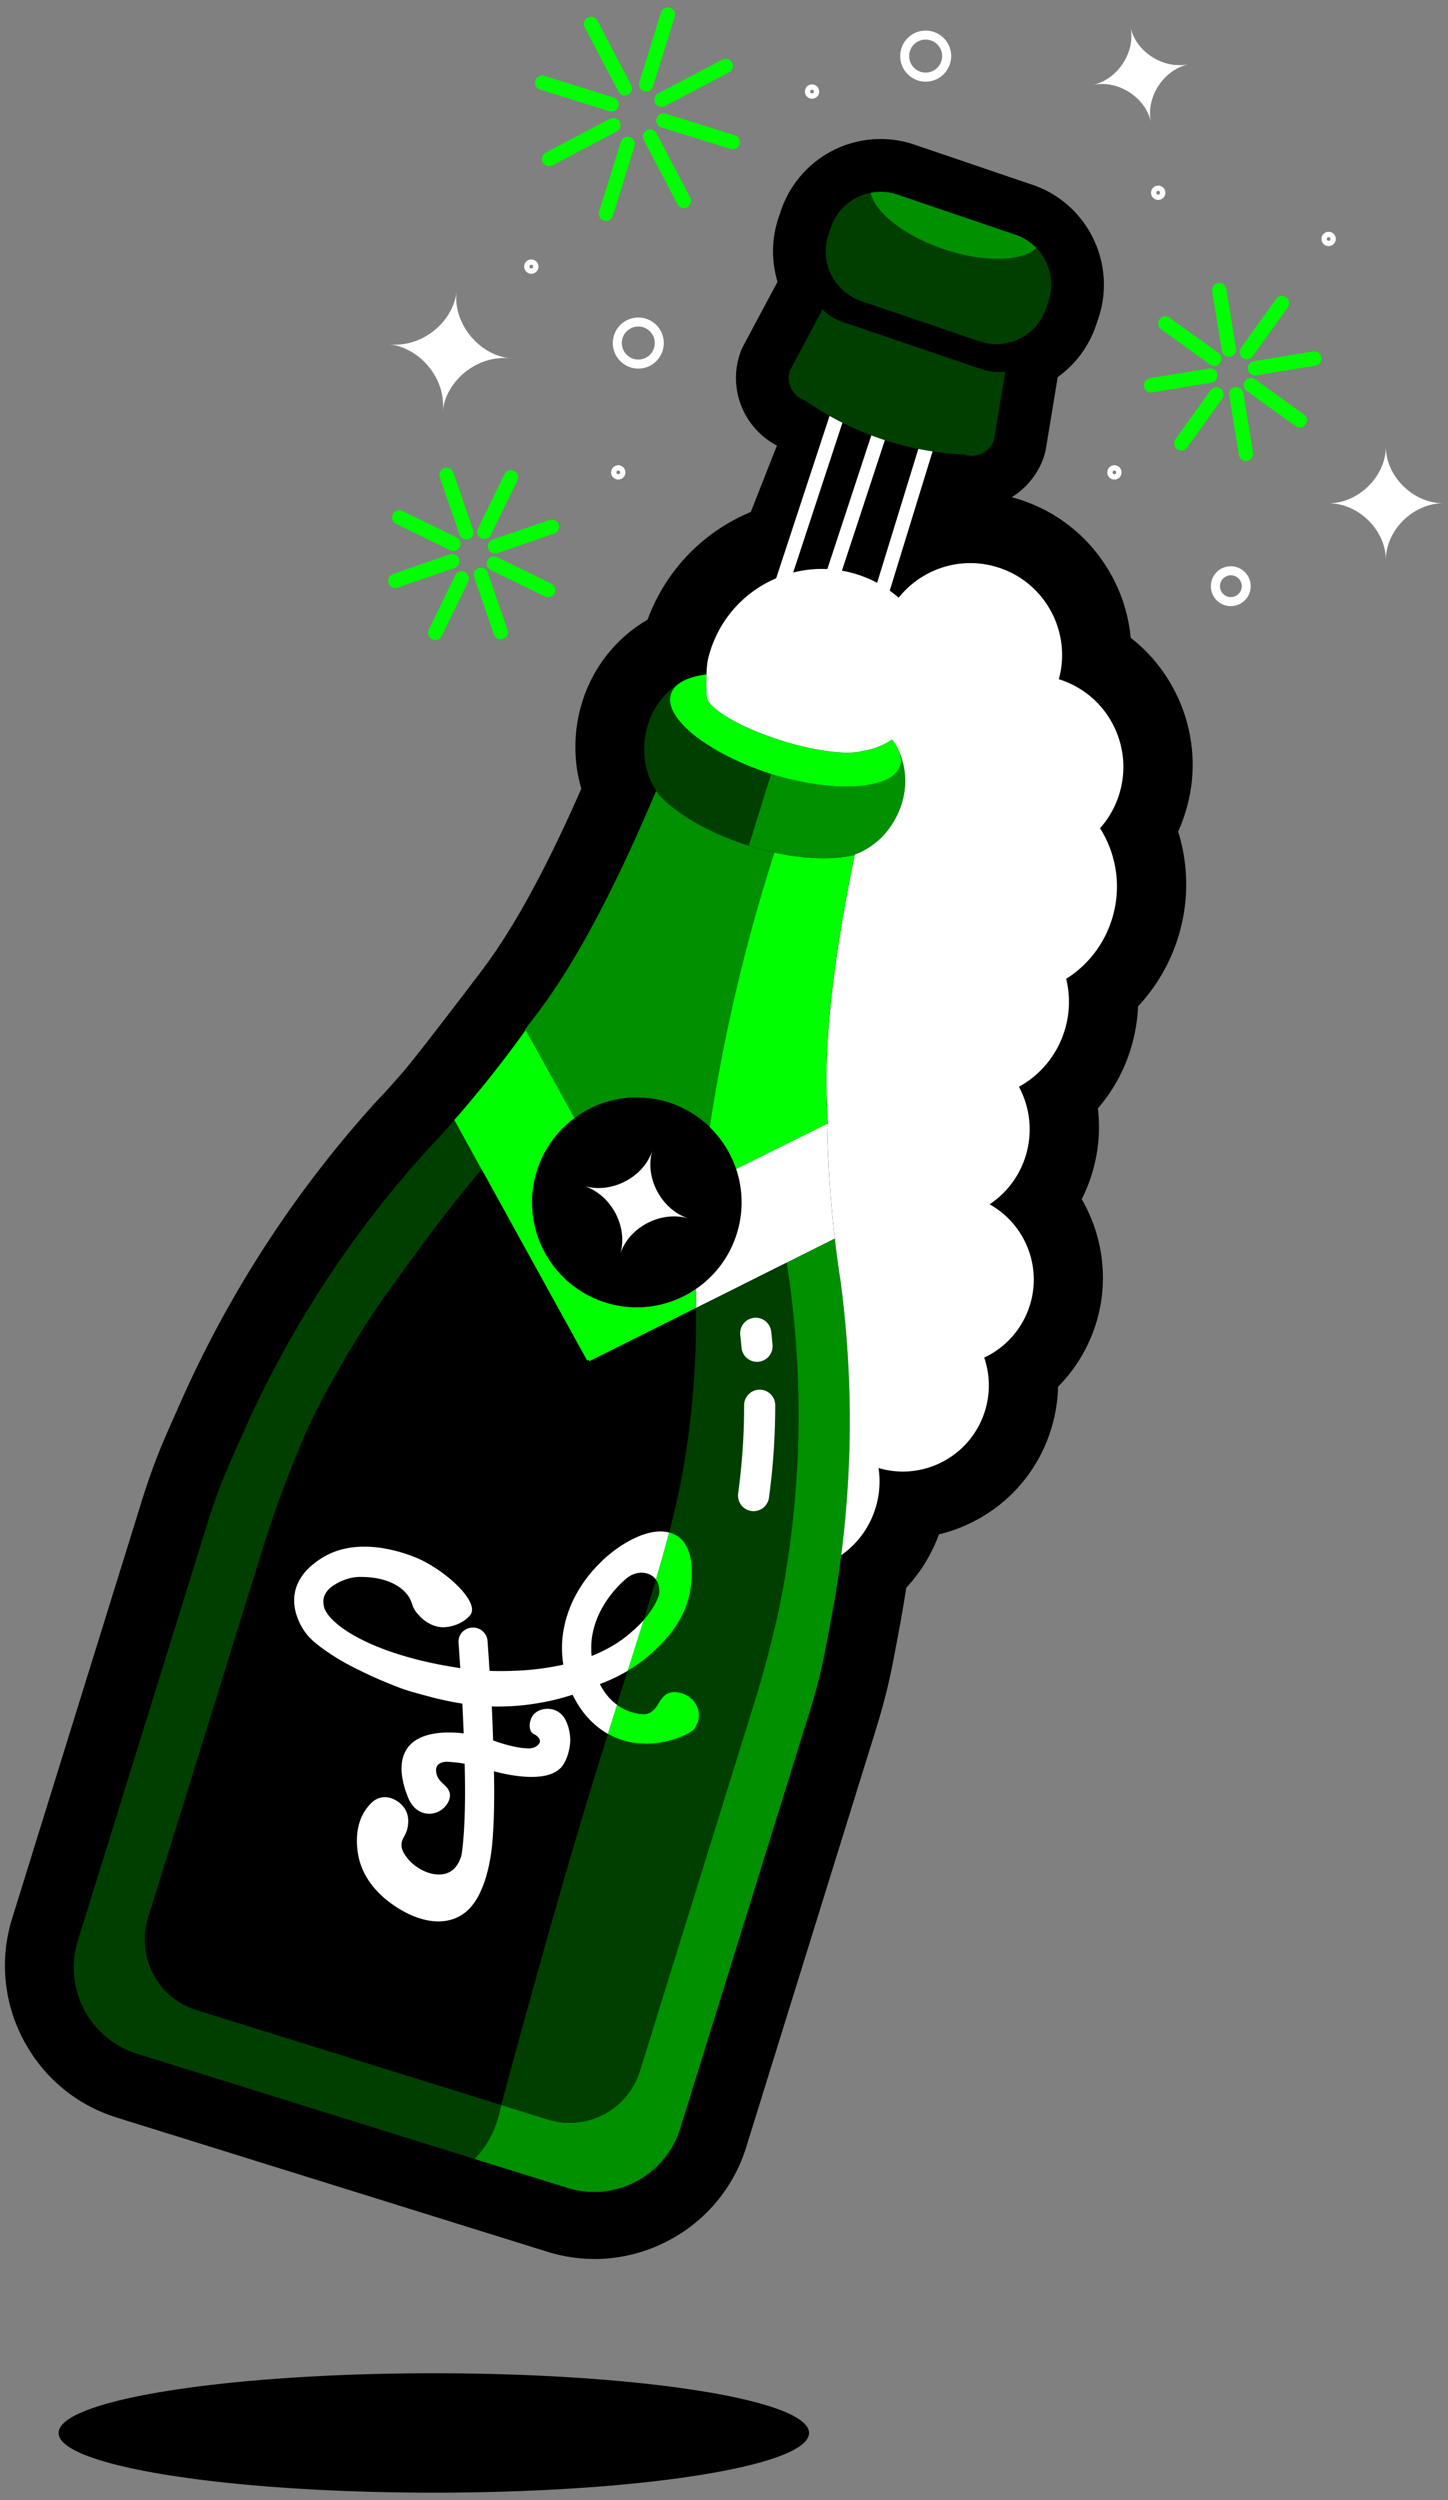 <svg xmlns="http://www.w3.org/2000/svg" width="157" height="271" fill="none"><rect width="100%" height="100%" fill="#808080" stroke="none"/><path fill="#000" d="M85.75 44.455 79.03 61.53l23.078 7.125 3.461-17.875-19.82-6.325Zm23.453-1.492Zm0 0Z"/><path fill="#000" d="M119.591 29.346a11.514 11.514 0 0 0-2.898-6.208 5.658 5.658 0 0 0-.185-.202l-.015-.015a11.303 11.303 0 0 0-4.532-2.885l-12.825-4.363a11.314 11.314 0 0 0-5.841-.39 11.346 11.346 0 0 0-5.862 3.114 11.445 11.445 0 0 0-2.752 4.41l-.261.774a11.394 11.394 0 0 0-.117 6.958c0 .006 0 .012.006.015a4.135 4.135 0 0 0-.158.273l-3.537 6.62c-.147.276-.273.56-.372.857a8.234 8.234 0 0 0 .412 6.322 8.358 8.358 0 0 0 3.819 3.794 38.596 38.596 0 0 0 9.96 4.809 38.606 38.606 0 0 0 9.221 1.721 8.18 8.18 0 0 0 1.704.18 8.24 8.24 0 0 0 3.649-.857 8.228 8.228 0 0 0 4.175-4.762 5.58 5.58 0 0 0 .225-.906l1.224-7.407c.018-.105.032-.211.044-.317.003 0 .006 0 .009-.005a11.378 11.378 0 0 0 4.143-5.59l.261-.773c.562-1.654.735-3.44.503-5.167Zm-9.317 13.453Z"/><path fill="#000" d="M84.303 30.54s0 .01.006.014a4.186 4.186 0 0 0-.158.272l.152-.287Zm24.9 12.423Zm5.481-2.087-.053.323c.018-.106.033-.212.044-.317.003 0 .006 0 .009-.006ZM47.038 270.188c22.468 0 40.682-2.897 40.682-6.471 0-3.575-18.214-6.472-40.682-6.472-22.468 0-40.682 2.897-40.682 6.472 0 3.574 18.214 6.471 40.682 6.471Z"/><path fill="#fff" d="M55.28 38.843c-3.393-.396-6.884 2.302-7.279 5.7.395-3.398-2.383-6.826-5.777-7.222 3.394.396 6.884-2.301 7.276-5.7-.395 3.399 2.384 6.826 5.777 7.222h.003Zm73.605-31.885c-2.706.586-4.676 3.568-4.094 6.275-.585-2.71-3.61-4.61-6.312-4.023 2.705-.587 4.676-3.569 4.09-6.275.586 2.709 3.61 4.609 6.316 4.023Zm27.579 47.593c-3.224 0-6.202 2.909-6.202 6.14 0-3.228-2.977-6.14-6.201-6.14 3.224 0 6.201-2.909 6.201-6.14 0 3.228 2.978 6.14 6.202 6.14Z"/><path fill="#000" d="M111.7 141.235c1.335-4.296-.588-8.829-4.365-10.932a9.721 9.721 0 0 0 3.9-5.219 9.737 9.737 0 0 0-.721-7.521 10.476 10.476 0 0 0 4.946-6.079 10.45 10.45 0 0 0 .175-5.621 11.746 11.746 0 0 0 4.969-6.486 11.811 11.811 0 0 0-1.297-9.84 9.927 9.927 0 0 0 2.079-3.684c1.631-5.251-1.297-10.831-6.541-12.465h-.006c1.411-5.151-1.505-10.535-6.638-12.136-4.026-1.255-8.245.185-10.728 3.299a12.667 12.667 0 0 0-4.556-2.543c-6.327-1.97-13.03 1.267-15.498 7.29-.146.346-.272.704-.386 1.07 0 0-.13.414-.223.816-.082.354-.152.926-.179 1.67-1.007.13-1.862.367-2.515.71a7.998 7.998 0 0 0-2.805 2.58c-1.452 2.174-1.64 4.71-1.262 6.56a8.043 8.043 0 0 0 1.133 2.777c-.16.381-.293.69-.377.889-7.414 17.405-12.196 22.742-13.791 24.926-.024.033-.044.062-.053.071-5.033 6.597-6.934 8.97-7.657 9.791l-1.429 1.624a121.5 121.5 0 0 1-1.578 1.701 115.039 115.039 0 0 0-19.951 30.721c-1.737 3.929-2.504 5.51-3.824 9.703L8.467 210.154c-1.593 5.126 1.294 10.623 6.412 12.219l46.702 14.546c5.118 1.596 10.609-1.296 12.201-6.421l14.055-45.248c1.285-4.201 1.552-5.94 2.345-10.163a116.1 116.1 0 0 0 1.066-6.756 9.701 9.701 0 0 0 3.713-5.093 9.724 9.724 0 0 0 .334-4.354c4.875 1.442 10.019-1.302 11.536-6.181a9.309 9.309 0 0 0-.079-5.786 9.314 9.314 0 0 0 4.951-5.685l-.003.003Z"/><path fill="#000" d="M64.465 238.095c-1.027 0-2.073-.152-3.106-.475l-46.702-14.547a10.41 10.41 0 0 1-6.152-5.143 10.424 10.424 0 0 1-.74-7.99l14.054-45.247c1.194-3.792 1.953-5.504 3.335-8.612l.518-1.17a115.645 115.645 0 0 1 20.08-30.918 98.36 98.36 0 0 0 1.579-1.701l1.42-1.615c.928-1.056 3.493-4.337 7.624-9.753l.038-.053c.173-.237.378-.504.618-.815 1.941-2.533 6.492-8.468 13.094-23.97l.229-.537a8.864 8.864 0 0 1-1.028-2.695c-.495-2.428.017-5.088 1.373-7.114a8.773 8.773 0 0 1 3.06-2.815c.597-.313 1.323-.548 2.17-.703.035-.481.09-.892.163-1.206.1-.422.232-.847.238-.865.129-.41.26-.783.41-1.134 2.652-6.475 9.7-9.791 16.39-7.706a13.324 13.324 0 0 1 4.252 2.216 10.593 10.593 0 0 1 11.036-2.976 10.644 10.644 0 0 1 7.288 12.36c5.214 1.993 8.058 7.75 6.377 13.16a10.676 10.676 0 0 1-1.88 3.539 12.565 12.565 0 0 1 1.098 9.987 12.549 12.549 0 0 1-4.843 6.603c.36 1.818.258 3.71-.298 5.504a11.174 11.174 0 0 1-4.688 6.143 10.424 10.424 0 0 1 .462 7.457 10.51 10.51 0 0 1-3.308 4.952c3.49 2.487 5.071 7.026 3.774 11.199a10.092 10.092 0 0 1-4.77 5.841 10.008 10.008 0 0 1-.102 5.63c-1.517 4.882-6.489 7.811-11.405 6.914a10.456 10.456 0 0 1-.463 3.621 10.387 10.387 0 0 1-3.727 5.284 117.45 117.45 0 0 1-1.03 6.483l-.235 1.255c-.624 3.346-.969 5.187-2.131 8.987l-14.055 45.251c-1.394 4.492-5.543 7.377-10.01 7.377l-.007-.003Zm-6.927-126.279c-4.21 5.518-6.726 8.735-7.69 9.828l-1.428 1.625c-.568.624-1.09 1.184-1.596 1.721a114.187 114.187 0 0 0-19.814 30.513l-.521 1.173c-1.402 3.158-2.105 4.744-3.274 8.453L9.161 210.374a8.967 8.967 0 0 0 .638 6.873 8.958 8.958 0 0 0 5.291 4.425l46.702 14.547c4.746 1.478 9.809-1.185 11.285-5.938l14.054-45.247c1.14-3.719 1.455-5.425 2.09-8.824l.235-1.258c.425-2.254.779-4.515 1.06-6.711l.04-.323.267-.185a8.931 8.931 0 0 0 3.435-4.709 8.936 8.936 0 0 0 .307-4.026l-.172-1.138 1.103.326c4.477 1.322 9.244-1.232 10.632-5.694a8.53 8.53 0 0 0-.073-5.331l-.214-.622.595-.278a8.627 8.627 0 0 0 4.561-5.24c1.201-3.871-.489-8.105-4.023-10.073l-1.051-.583 1.002-.666a9.054 9.054 0 0 0 3.607-4.826 8.961 8.961 0 0 0-.668-6.958l-.342-.64.635-.352a9.72 9.72 0 0 0 4.6-5.653 9.76 9.76 0 0 0 .164-5.228l-.126-.513.448-.282a11.08 11.08 0 0 0 4.661-6.084 11.084 11.084 0 0 0-1.218-9.23l-.295-.467.369-.413a9.194 9.194 0 0 0 1.926-3.414c1.505-4.847-1.2-10.016-6.031-11.538l-.047-.015-.659-.22.184-.671a9.181 9.181 0 0 0-6.149-11.24 9.147 9.147 0 0 0-9.937 3.056l-.477.598-.577-.501a11.826 11.826 0 0 0-4.293-2.393c-5.958-1.856-12.239 1.097-14.605 6.867a12.02 12.02 0 0 0-.366 1.01c0 .002-.123.395-.208.764-.079.335-.137.892-.16 1.528l-.024.622-.615.079c-.937.12-1.698.334-2.27.633a6.964 6.964 0 0 0-.272.162 7.273 7.273 0 0 0-2.263 2.178c-1.142 1.707-1.572 3.953-1.154 6.005.182.892.554 1.81 1.025 2.52l.22.328-.155.363c-.161.379-.293.686-.375.886-6.676 15.679-11.305 21.716-13.281 24.293a58.22 58.22 0 0 0-.592.783 1.17 1.17 0 0 1-.061.082l-.006-.002Z"/><path fill="#000" d="M64.469 244.123c-1.64 0-3.289-.249-4.896-.75L12.87 228.826c-8.684-2.707-13.55-11.981-10.85-20.678l14.063-45.274c1.297-4.114 2.155-6.046 3.575-9.248l.512-1.156a121.706 121.706 0 0 1 21.126-32.527l.111-.12c.457-.481.929-.988 1.438-1.548l1.388-1.581c.471-.537 2.047-2.466 7.32-9.377l.009-.012c.193-.264.424-.569.697-.924 1.727-2.254 5.68-7.406 11.554-20.86a14.568 14.568 0 0 1-.381-1.477c-.82-4.026.006-8.281 2.266-11.665a14.848 14.848 0 0 1 5.116-4.718A19.402 19.402 0 0 1 80.83 56.54a19.362 19.362 0 0 1 14.089-.99c.667.207 1.32.448 1.953.723 3.953-2.307 8.752-2.908 13.331-1.483a16.614 16.614 0 0 1 9.692 7.949 16.736 16.736 0 0 1 2.003 6.762 16.614 16.614 0 0 1 4.766 5.612 16.638 16.638 0 0 1 1.163 12.74 16.598 16.598 0 0 1-.864 2.22 18.6 18.6 0 0 1 .082 11.307 18.578 18.578 0 0 1-4.369 7.389 17.331 17.331 0 0 1-.775 4.718 17.242 17.242 0 0 1-3.628 6.41 16.486 16.486 0 0 1-.598 7.19 16.29 16.29 0 0 1-1.224 2.912c2.375 3.867 3.101 8.688 1.69 13.236a16.124 16.124 0 0 1-4.143 6.756 16.132 16.132 0 0 1-.732 4.718 15.989 15.989 0 0 1-7.771 9.415 16.19 16.19 0 0 1-4.24 1.557 16.325 16.325 0 0 1-3.677 6.073 125.123 125.123 0 0 1-.773 4.583l-.235 1.252c-.641 3.442-1.03 5.518-2.292 9.641l-.01.026-14.054 45.248c-1.306 4.202-4.175 7.647-8.081 9.706a16.458 16.458 0 0 1-7.668 1.911l.003.003Zm-35.512-77.194L14.91 212.162c-.483 1.554.421 3.275 1.973 3.759l46.702 14.547a2.97 2.97 0 0 0 2.278-.22 2.98 2.98 0 0 0 1.473-1.754l14.049-45.235c1.036-3.384 1.314-4.882 1.926-8.152l.237-1.269a108.88 108.88 0 0 0 1.002-6.358l.377-2.97 2.451-1.715c.38-.267.885-.754 1.136-1.563.138-.44.173-.892.106-1.337l-1.584-10.498 10.166 3.009a2.579 2.579 0 0 0 3.18-1.707 2.558 2.558 0 0 0-.021-1.592l-1.959-5.735 5.479-2.572a2.558 2.558 0 0 0 1.37-1.572 2.587 2.587 0 0 0-1.201-3.017l-9.686-5.389 9.224-6.146a2.954 2.954 0 0 0 1.191-1.601c.325-1.05 0-1.897-.219-2.311l-3.168-5.891 5.85-3.231a3.737 3.737 0 0 0 1.763-2.17 3.63 3.63 0 0 0 .067-1.988l-1.171-4.741 4.128-2.601a4.971 4.971 0 0 0 2.12-2.777 5.077 5.077 0 0 0-.556-4.223l-2.723-4.31 3.393-3.803c.305-.34.53-.742.668-1.188a3.176 3.176 0 0 0-.223-2.44 3.188 3.188 0 0 0-1.856-1.56l-6.272-1.882 1.739-6.366a3.182 3.182 0 0 0-2.134-3.89 3.175 3.175 0 0 0-3.449 1.06l-4.392 5.516-5.315-4.633a5.842 5.842 0 0 0-2.131-1.184c-2.914-.906-6.1.59-7.253 3.404l-.023.053a5.318 5.318 0 0 0-.164.457c-.015.053-.047.156-.07.252-.01.08-.024.235-.033.472l-.208 5.727-5.677.73a4.234 4.234 0 0 0-.302.05 1.273 1.273 0 0 0-.263.287c-.32.475-.331 1.132-.267 1.458.038.182.114.346.147.399l2.017 3.034-1.47 3.431c-.137.326-.252.593-.325.769l-.014.038c-6.975 16.376-11.93 22.836-14.043 25.595-.19.246-.352.458-.49.645a5.4 5.4 0 0 1-.19.255c-5.692 7.463-7.246 9.342-7.917 10.108l-1.502 1.706a99.18 99.18 0 0 1-1.625 1.754 108.16 108.16 0 0 0-18.728 28.859l-.52 1.176c-1.35 3.043-1.968 4.433-3.034 7.811l.014-.003ZM51.5 107.396s-.008.012-.014.018l.014-.018Z"/><path fill="#000" d="M64.465 244.857c-1.724 0-3.446-.264-5.112-.783l-46.702-14.547c-4.386-1.366-7.982-4.369-10.125-8.451a17.155 17.155 0 0 1-1.206-13.145l14.063-45.274c1.309-4.158 2.176-6.105 3.605-9.327l.512-1.155a122.327 122.327 0 0 1 21.251-32.721l.118-.126c.456-.478.922-.983 1.431-1.543l1.382-1.571c.466-.528 2.03-2.446 7.288-9.337.194-.267.43-.574.706-.935 1.675-2.185 5.578-7.275 11.355-20.458-.126-.428-.234-.86-.32-1.285-.86-4.22.006-8.673 2.378-12.218a15.57 15.57 0 0 1 4.796-4.616c.111-.067.22-.134.328-.196.09-.252.19-.499.29-.739a20.123 20.123 0 0 1 10.008-10.539 20.083 20.083 0 0 1 14.62-1.029c.57.18 1.136.381 1.686.607 4.117-2.284 9.051-2.782 13.598-1.366a17.356 17.356 0 0 1 10.119 8.298 17.313 17.313 0 0 1 2.061 6.727 17.289 17.289 0 0 1 4.712 5.656 17.356 17.356 0 0 1 1.212 13.3 17.198 17.198 0 0 1-.779 2.05 19.247 19.247 0 0 1-.003 11.474 19.417 19.417 0 0 1-4.345 7.474 18.085 18.085 0 0 1-.8 4.633 17.867 17.867 0 0 1-3.557 6.428c.29 2.407.064 4.817-.668 7.172a17.133 17.133 0 0 1-1.083 2.671c2.377 4.094 2.946 8.982 1.549 13.48a16.906 16.906 0 0 1-4.114 6.847 16.788 16.788 0 0 1-.761 4.624 16.714 16.714 0 0 1-8.126 9.843 16.95 16.95 0 0 1-4.028 1.534 17.023 17.023 0 0 1-3.543 5.785c-.22 1.446-.469 2.918-.744 4.381l-.234 1.252c-.647 3.469-1.037 5.559-2.31 9.723l-.01.03-14.054 45.247a17.127 17.127 0 0 1-8.441 10.137 17.286 17.286 0 0 1-8.008 1.994l.005-.006ZM52.077 107.842c-5.244 6.87-6.82 8.8-7.297 9.342l-1.39 1.581a95.774 95.774 0 0 1-1.456 1.568l-.105.115a120.981 120.981 0 0 0-20.991 32.325l-.512 1.158c-1.412 3.178-2.264 5.096-3.546 9.169L2.72 208.371a15.713 15.713 0 0 0 1.103 12.028c1.962 3.736 5.25 6.483 9.264 7.732l46.702 14.547a15.71 15.71 0 0 0 4.676.715c2.524 0 5.06-.63 7.33-1.826a15.67 15.67 0 0 0 7.723-9.275l14.055-45.247c1.256-4.108 1.643-6.17 2.278-9.586l.234-1.255c.284-1.522.545-3.055.767-4.554l.035-.231.161-.167a15.54 15.54 0 0 0 3.511-5.803l.135-.393.407-.088a15.305 15.305 0 0 0 4.046-1.487 15.255 15.255 0 0 0 7.417-8.987c.457-1.469.691-2.985.697-4.501v-.308l.222-.214a15.427 15.427 0 0 0 3.953-6.448c1.312-4.225.723-8.832-1.613-12.635l-.22-.361.199-.372c.478-.889.87-1.824 1.169-2.783.699-2.258.893-4.568.571-6.87l-.047-.337.228-.255a16.424 16.424 0 0 0 3.473-6.137c.457-1.47.705-2.988.744-4.519l.005-.285.199-.205a17.944 17.944 0 0 0 4.196-7.099 17.769 17.769 0 0 0-.079-10.86l-.091-.28.126-.263c.322-.68.601-1.393.826-2.123a15.895 15.895 0 0 0-1.11-12.184 15.838 15.838 0 0 0-4.556-5.366l-.266-.199-.023-.331a15.886 15.886 0 0 0-1.915-6.463 15.885 15.885 0 0 0-9.268-7.6c-4.277-1.332-8.921-.816-12.745 1.416l-.32.185-.34-.147a18.755 18.755 0 0 0-1.882-.698 18.618 18.618 0 0 0-13.556.956 18.665 18.665 0 0 0-9.64 10.703l-.09.26-.243.136a14.057 14.057 0 0 0-4.86 4.483c-2.156 3.226-2.944 7.275-2.162 11.11.094.466.217.939.363 1.405l.082.26-.11.253c-5.91 13.532-9.927 18.772-11.643 21.012-.27.352-.498.651-.688.912l-.061.079-.012.021Zm12.374 123.494c-.337 0-.7-.047-1.086-.167l-46.702-14.547c-1.93-.601-3.054-2.741-2.454-4.677L28.26 166.71c1.077-3.416 1.698-4.818 3.06-7.885l.52-1.179a108.93 108.93 0 0 1 18.854-29.053 110.66 110.66 0 0 0 1.625-1.753l1.493-1.698c.668-.756 2.208-2.627 7.886-10.066a30.432 30.432 0 0 1 .682-.903c2.1-2.739 7.012-9.146 13.949-25.437l.014-.036c.062-.143.15-.352.255-.604l1.385-3.234-1.798-2.703a2.2 2.2 0 0 1-.254-.66c-.085-.414-.1-1.302.374-2.012a1.98 1.98 0 0 1 .416-.454l.138-.112.172-.035c.085-.017.203-.038.358-.058l5.06-.651.184-5.108a7.26 7.26 0 0 1 .035-.522l.02-.115c.027-.102.062-.214.077-.27a5.51 5.51 0 0 1 .19-.527l.023-.053c1.294-3.161 4.876-4.841 8.146-3.82a6.66 6.66 0 0 1 2.395 1.33l4.738 4.13 3.917-4.918a3.904 3.904 0 0 1 4.237-1.305 3.911 3.911 0 0 1 2.624 4.785l-1.552 5.677 5.587 1.677a3.921 3.921 0 0 1 2.295 1.92c.281.54.694 1.646.272 2.998a3.896 3.896 0 0 1-.819 1.457l-3.025 3.39 2.427 3.844a5.82 5.82 0 0 1 .639 4.832 5.712 5.712 0 0 1-2.431 3.179l-3.68 2.319 1.045 4.228a4.408 4.408 0 0 1-.079 2.384 4.456 4.456 0 0 1-2.108 2.592l-5.215 2.883 2.826 5.251c.275.514.679 1.569.272 2.877a3.686 3.686 0 0 1-1.488 1.994l-8.224 5.477 8.634 4.803a3.322 3.322 0 0 1 1.543 3.874 3.274 3.274 0 0 1-1.759 2.017l-4.884 2.293 1.745 5.111c.158.463.293 1.193.026 2.047a3.316 3.316 0 0 1-4.087 2.193l-9.065-2.683 1.41 9.36a3.697 3.697 0 0 1-.128 1.665 3.674 3.674 0 0 1-1.417 1.944l-2.184 1.531-.337 2.648a110.885 110.885 0 0 1-1.01 6.401l-.237 1.27c-.615 3.298-.896 4.805-1.945 8.23l-14.051 45.239c-.395 1.27-1.318 1.915-1.83 2.187-.36.188-.981.437-1.751.437v.006Zm-34.794-64.184-14.049 45.23c-.366 1.173.32 2.475 1.49 2.841l46.703 14.547a2.251 2.251 0 0 0 1.721-.17 2.265 2.265 0 0 0 1.116-1.322l14.049-45.233c1.022-3.343 1.3-4.823 1.906-8.069l.237-1.27c.398-2.126.735-4.249.996-6.313l.418-3.293 2.715-1.903a2.22 2.22 0 0 0 .857-1.179c.103-.334.13-.674.08-1.011l-1.754-11.639 11.27 3.334a1.848 1.848 0 0 0 2.263-2.36l-2.17-6.357 6.076-2.85c.275-.129.773-.449.981-1.126a1.853 1.853 0 0 0-.855-2.158l-10.734-5.973 10.224-6.812a2.23 2.23 0 0 0 .899-1.208 2.254 2.254 0 0 0-.164-1.745l-3.51-6.53 6.485-3.583a3.01 3.01 0 0 0 1.417-1.745 2.93 2.93 0 0 0 .056-1.595l-1.3-5.254 4.576-2.886a4.262 4.262 0 0 0 1.813-2.372 4.341 4.341 0 0 0-.478-3.612l-3.018-4.78 3.762-4.216a2.49 2.49 0 0 0 .516-.918 2.471 2.471 0 0 0-.17-1.88 2.456 2.456 0 0 0-1.432-1.202l-6.942-2.085 1.929-7.058a2.455 2.455 0 0 0-1.645-3 2.452 2.452 0 0 0-2.659.819l-4.87 6.113-5.89-5.134a5.135 5.135 0 0 0-1.869-1.038c-2.553-.795-5.346.516-6.356 2.982l-.024.059a4.505 4.505 0 0 0-.14.393c-.01.032-.03.096-.047.164-.006.079-.015.2-.023.366l-.229 6.349-6.292.809s-.03.003-.041.006c0 .003-.006.009-.009.011-.184.28-.193.725-.158.904.014.064.04.135.055.167l2.22 3.34-1.968 4.597c-7.01 16.462-12.002 22.974-14.136 25.754-.188.244-.346.452-.48.634-.05.07-.12.167-.205.272-5.701 7.472-7.265 9.366-7.947 10.14l-1.502 1.707c-.589.648-1.121 1.222-1.643 1.771a107.378 107.378 0 0 0-18.587 28.651l-.52 1.175c-1.342 3.021-1.954 4.396-3.005 7.736l-.009.008Z"/><path fill="#009000" d="M81.486 90.943Zm6.746 1.358c.07.009.14.015.208.018a2.534 2.534 0 0 0-.21-.018h.002Z"/><path fill="#009000" d="M88.232 92.301c.07.009.14.015.208.018a2.534 2.534 0 0 0-.21-.018h.002Zm-6.746-1.358Z"/><path fill="#009000" d="M98.146 84.756a7.998 7.998 0 0 0-.697-3.387c.182.443.255.868.205 1.27a1.665 1.665 0 0 1-.07.34c-.135.437-.422.812-.834 1.12 0 .006-.01.009-.012.015-.776.574-1.994.932-3.514 1.067-.038.003-.082.009-.082.009l-.087.009c-.085.005-.162.008-.22.014-.316.018-.644.027-.984.033-.164 0-.334-.003-.5-.006a52.05 52.05 0 0 1-.548-.02 8.567 8.567 0 0 1-.272-.016 40.584 40.584 0 0 1-.794-.061l-.281-.03c-.062-.008-.123-.014-.184-.02a19.378 19.378 0 0 1-.677-.085c-.193-.026-.39-.056-.588-.088a39.678 39.678 0 0 1-.598-.103 14.673 14.673 0 0 1-.606-.117 7.626 7.626 0 0 1-.5-.105c-.243-.05-.487-.109-.735-.168-.416-.1-.838-.21-1.262-.334-.106-.03-.211-.064-.32-.094-.067-.017-.134-.038-.205-.058l-.114-.035-.044-.012c.018.006.03.009.047.011l-.076-.026-2.418 7.785.076.024c.035.011.07.02.108.029.111.035.222.07.334.1.058.014.114.032.17.05.181.052.366.1.547.15a33.015 33.015 0 0 0 1.555.375c.053.014.105.026.161.035h.006c.187.04.372.079.56.114.186.035.368.067.555.103.366.061.73.117 1.09.16a14.077 14.077 0 0 0 .919.106c.129.015.258.024.386.036.768.058 1.5.079 2.19.058a15.2 15.2 0 0 0 1.664-.138c.038-.005.073-.008.108-.014v.006h.009c.208-.03.404-.062.597-.103.138-.03.29-.07.46-.129.779-.264 1.86-.845 2.796-1.75 1.356-1.311 2.638-3.508 2.676-6.12h.003ZM81.603 90.98a.77.77 0 0 1-.117-.035c.04.009.076.02.117.032v.003Zm6.837 1.337-.208-.017.21.017h-.002Z"/><path fill="#003F00" d="M83.597 83.88v.006s-.03-.01-.04-.015l.04.015-2.415 7.779c-3.093-.985-5.78-2.326-7.748-3.768-.474-.35-.905-.7-1.291-1.059-.027-.026-.056-.05-.082-.076a8.455 8.455 0 0 1-.43-.425 4.303 4.303 0 0 1-.484-.619 8.04 8.04 0 0 1-1.133-2.777c-.378-1.847-.19-4.386 1.262-6.559a7.997 7.997 0 0 1 2.489-2.396c-.401.261-.703.572-.89.93a1.794 1.794 0 0 0-.132.32c-.135.436-.114.905.05 1.398 0 .003.006.009 0 .018.313.915 1.112 1.9 2.29 2.876a.595.595 0 0 1 .06.053c.024.018.048.035.068.053l.173.138c.249.193.518.39.793.583.135.091.276.185.413.279.153.1.305.2.463.293.076.05.155.094.231.144a24.982 24.982 0 0 0 .937.54c.053.025.109.058.164.084a29.566 29.566 0 0 0 1.139.575c.179.085.366.17.55.255.185.085.373.167.566.246.155.07.31.135.471.2a27.405 27.405 0 0 0 1.927.724c.184.062.369.126.556.185h.003Z"/><path fill="#0F0" d="M97.657 82.64c.05-.403-.023-.828-.204-1.27-.056-.124-.106-.235-.156-.332a5.587 5.587 0 0 0-.58-.877 7.765 7.765 0 0 1-3.247 1.255c-.424.118-.983.173-1.642.17-1.754-.005-4.237-.436-6.922-1.252l-.106-.032c-2.21-.698-4.163-1.54-5.604-2.366-.33-.19-.638-.381-.913-.569-.955-.648-1.543-1.267-1.64-1.774v-.023a.59.59 0 0 1-.012-.141 23.879 23.879 0 0 1-.035-2.331c-1.007.129-1.862.366-2.515.71a9.013 9.013 0 0 0-.316.184c-.401.261-.703.572-.89.93a1.798 1.798 0 0 0-.132.32c-.135.436-.114.905.05 1.398 0 .003.006.009 0 .017.313.915 1.112 1.9 2.29 2.877a.603.603 0 0 1 .06.053 12.469 12.469 0 0 1 .24.19c.25.194.52.39.794.584.135.09.276.184.413.278.153.1.305.2.463.294.076.05.155.093.231.143a26.22 26.22 0 0 0 .937.54c.053.026.109.058.164.085a30.25 30.25 0 0 0 1.139.575c.179.085.366.17.55.255.185.085.373.167.566.246.155.07.31.135.471.2a27.232 27.232 0 0 0 1.927.724l.556.184.076.024s.02.009.032.011l.041.012.033.01h.008c.07.023.138.046.206.064.108.029.213.064.319.093.424.12.843.232 1.262.335a43.549 43.549 0 0 0 1.235.272c.205.044.404.082.606.118.202.035.398.07.598.102.196.033.395.062.588.088.229.032.457.065.677.085.061.01.122.015.184.02.097.01.19.018.281.03.267.024.536.044.794.062.09.003.181.011.272.014.184.01.366.018.547.02.167.004.337.004.501.007.337-.003.668-.012.984-.032.059-.006.135-.01.22-.015a.451.451 0 0 0 .087-.009s.041-.003.082-.009c1.52-.135 2.738-.492 3.514-1.067.006-.006.012-.009.012-.015.412-.308.7-.683.834-1.12a1.63 1.63 0 0 0 .07-.34v-.006Zm-25.175 36.849-3.915 12.608c-.052.027-.102.059-.155.085l-.556-1c-.222-.398-.44-.794-.662-1.193-.257-.463-.512-.921-.767-1.384-.003-.006-.009-.015-.012-.023-.53-.95-1.054-1.901-1.584-2.851-.196-.351-.392-.7-.585-1.055-.647-1.167-1.289-2.325-1.939-3.49a11.314 11.314 0 0 1 10.117-1.712l.058.018v-.003Z"/><path fill="#003F00" d="M63.81 147.403v.006c-.05.03-.103.056-.156.082a4.56 4.56 0 0 0 .156-.088Z"/><path fill="#009000" d="M63.657 147.491a2.73 2.73 0 0 0 .153-.082v-.006c-.05.03-.1.059-.153.088Zm24.142 37.999-14.055 45.247c-1.593 5.126-7.082 8.014-12.2 6.422l-10.105-3.146c.21-.212.41-.437.6-.669.74-.906 1.563-2.24 2.058-4.167.13-.486.112-.495.252-1.011l5.06 1.574c4.175 1.302 8.66-1.061 9.958-5.243l12.576-40.488c.04-.135.085-.27.123-.405a126.985 126.985 0 0 0 1.803-6.67c.03-.115.056-.232.082-.343.088-.367.17-.734.252-1.094.03-.12.056-.238.082-.355.027-.114.053-.232.076-.349.041-.185.08-.366.117-.554.01-.047.018-.094.03-.138l.12-.595a66.504 66.504 0 0 0 .293-1.537 92.732 92.732 0 0 0 1.361-11.957 93.855 93.855 0 0 0-.72-17.145 119.298 119.298 0 0 1-.275-1.877s-.091-.645-.208-1.753a123.29 123.29 0 0 1-.226-2.15c.258-.129.428-.211.463-.231.12-.062.237-.12.357-.179l.914-.458c1.308-.656 2.623-1.31 3.932-1.964.146 1.355.258 2.149.258 2.149.105.768.213 1.531.336 2.296a111.035 111.035 0 0 1 .518 4.554c.443 4.7.595 9.451.454 14.23a116.652 116.652 0 0 1-.875 11.096 117.218 117.218 0 0 1-1.066 6.756c-.793 4.222-1.06 5.961-2.345 10.163v-.009Z"/><path fill="#003F00" d="M52.039 233.342c-.19.231-.39.454-.6.668l-36.598-11.4c-5.118-1.596-8.002-7.094-6.412-12.219l14.054-45.247c1.321-4.191 2.088-5.774 3.824-9.703A115.014 115.014 0 0 1 46.26 124.72a95.2 95.2 0 0 0 1.578-1.701s.539-.592 1.429-1.624c.98 1.782 1.968 3.565 2.949 5.348.026.047.07.129.131.237.03.059.065.115.097.173.04.071.082.147.129.235-.44.516-.829.974-1.163 1.355-.723.844-1.165 1.325-1.165 1.325-.425.466-.852.933-1.288 1.39a93.632 93.632 0 0 0-5.467 6.615 93.952 93.952 0 0 0-6.98 10.756l-.018.029a93.943 93.943 0 0 0-3.818 7.674 92.967 92.967 0 0 0-1.71 4.196l-.132.346c-.055.149-.105.278-.146.393a1.814 1.814 0 0 1-.053.137c-.009.024-.018.047-.023.068l-.082.217c-.103.278-.202.551-.299.818a110.53 110.53 0 0 0-1.323 3.862l-.267.832-12.576 40.489c-1.3 4.181 1.054 8.673 5.23 9.975l33.06 10.298c-.14.516-.123.525-.252 1.012-.495 1.926-1.317 3.258-2.058 4.167h-.003Z"/><path fill="#0F0" d="M81.604 90.978a.756.756 0 0 1-.118-.032c.041.01.076.02.118.032Zm-1.793 35.729-3.73 1.854-1.455.721c-.463.232-.923.46-1.385.689h-.003c-.314.155-.627.314-.94.469-.026.015-.056.027-.08.041-.175.088-.348.176-.523.258-.352.176-.703.352-1.051.522-.264.132-.527.264-.791.393h-.003c-.401.2-.8.399-1.203.598l-.08-.158 3.915-12.609c.112.036.223.074.331.112.035.014.076.026.111.041.033.009.065.023.094.035.085.029.164.062.246.097a1.025 1.025 0 0 1 .094.038c.1.041.196.085.296.129.061.026.123.056.184.082a8.6 8.6 0 0 1 .448.22h.006c.082.044.167.088.243.135.061.032.12.064.178.1.097.055.194.111.29.173a5.874 5.874 0 0 1 .264.164c.073.047.143.096.217.146.067.047.137.094.202.144.058.041.117.082.172.126.076.053.15.112.226.17a9.724 9.724 0 0 1 .512.428c.12.109.24.217.355.332 0 .003.003.003.005.005a7.138 7.138 0 0 1 .375.382c.114.117.226.24.331.366.064.076.132.156.196.235.047.058.094.114.138.173.044.058.09.114.135.176a.74.74 0 0 1 .043.058c.065.085.123.17.185.255.059.083.117.168.173.253l.114.179c.032.046.058.096.09.146.036.053.068.109.1.164.047.077.094.156.135.238.061.105.117.214.173.322.052.1.1.2.149.302a11.692 11.692 0 0 1 .524 1.285l-.006.011Zm8.633-34.392a1.65 1.65 0 0 1-.209-.017l.212.017h-.003Z"/><path fill="#0F0" d="m75.49 141.762-11.601 5.802-.08-.161c-.05.03-.102.059-.155.088-.006-.009-.011-.023-.02-.038l-.009-.018c-.023-.041-.053-.099-.09-.164a2.93 2.93 0 0 0-.115-.205c-.03-.053-.064-.111-.096-.176-.03-.053-.062-.106-.091-.167a27.82 27.82 0 0 1-.196-.355c-.006-.006-.01-.017-.015-.026l-.243-.437c-.07-.129-.144-.261-.22-.402-.038-.07-.079-.138-.117-.214-.43-.78-.93-1.689-1.438-2.607-.043-.073-.081-.146-.122-.22-.065-.111-.123-.225-.188-.337-.038-.064-.073-.132-.108-.199-.208-.376-.407-.742-.606-1.094-.056-.103-.112-.202-.164-.302-.094-.17-.185-.337-.278-.501-.03-.059-.065-.118-.097-.173-.132-.241-.258-.467-.372-.681a14.82 14.82 0 0 1-.252-.457c-.014-.026-.029-.05-.04-.073-.039-.071-.077-.135-.112-.203-.135-.24-.249-.451-.343-.615a14.915 14.915 0 0 0-.108-.197c-.023-.041-.04-.076-.058-.106-.018-.035-.036-.064-.047-.085l-.112-.202c-.023-.044-.052-.094-.081-.146-.036-.062-.07-.13-.112-.203-.032-.061-.07-.126-.108-.193l-.062-.115c-.047-.079-.09-.164-.137-.252l-.076-.135-.08-.141c-.184-.337-.395-.718-.62-1.128a33.904 33.904 0 0 0-.2-.358c-.134-.246-.275-.499-.418-.76-.07-.129-.143-.258-.217-.39l-.22-.401c-.052-.1-.108-.194-.16-.296l-.735-1.329c-.147-.27-.296-.536-.44-.797a5.027 5.027 0 0 0-.182-.326c-.049-.097-.104-.19-.154-.278l-.15-.276a.957.957 0 0 1-.04-.073l-.2-.361c-.11-.202-.22-.399-.322-.583-.032-.056-.061-.115-.093-.171-.188-.34-.358-.648-.498-.906-.047-.079-.088-.155-.126-.225-.047-.085-.088-.165-.129-.235-.03-.059-.064-.114-.096-.173-.062-.108-.106-.191-.132-.238-.984-1.782-1.968-3.562-2.949-5.348 1.725-1.976 4.75-5.568 7.7-9.706.013-.02.027-.038.042-.058 1.768 3.181 3.531 6.366 5.3 9.55a11.3 11.3 0 0 0-4.1 5.771c-1.862 5.999 1.482 12.374 7.47 14.239a11.32 11.32 0 0 0 9.776-1.469c.02.674.033 1.351.039 2.04l.002-.005Z"/><path fill="#fff" d="M90.519 134.247c-1.309.654-2.62 1.307-3.933 1.964l-.913.458c-.12.061-.237.12-.357.179l-.463.231a4281.918 4281.918 0 0 0-5.305 2.657c-.1.05-.208.102-.325.164-.153.076-.317.158-.49.246-.058.03-.114.056-.172.088-.167.082-.34.17-.518.255a76.58 76.58 0 0 1-.97.484 188.29 188.29 0 0 0-1.338.669c-.035.017-.064.035-.093.047-.027.014-.05.023-.07.038-.042.02-.07.032-.08.038a93.484 93.484 0 0 0-.038-2.041 11.32 11.32 0 0 1-9.776 1.469c-5.988-1.865-9.332-8.239-7.47-14.239a11.302 11.302 0 0 1 4.1-5.77c.647 1.161 1.288 2.322 1.938 3.486.193.358.39.707.585 1.059.527.95 1.054 1.903 1.584 2.85 0 .008.01.017.012.023.255.463.51.921.767 1.381.223.402.44.801.662 1.197l.556.999c.053-.026.1-.052.153-.079.026.053.052.1.079.153.4-.2.799-.399 1.203-.598h.003c.264-.132.527-.261.79-.396.349-.17.7-.346 1.052-.522.175-.085.348-.173.524-.258.026-.015.055-.027.079-.041l.94-.466h.003l1.385-.693 1.455-.721c1.244-.616 2.486-1.234 3.73-1.853 2.562-1.27 5.118-2.542 7.68-3.815.727-.361 1.456-.721 2.182-1.085v.071c.014.888.04 1.768.076 2.624.167 4.035.521 7.594.767 9.744l.006.003Z"/><path fill="#003F00" d="M63.889 147.565c-.027-.053-.056-.106-.08-.156v-.006l.08.162Z"/><path fill="#009000" d="M63.81 147.403v.006c.023.05.05.103.079.156l-.08-.162Zm13.138-25.246c-.115-.115-.235-.223-.355-.332a4.864 4.864 0 0 0-.252-.217 6.564 6.564 0 0 0-.26-.211 4.634 4.634 0 0 0-.226-.17 2.325 2.325 0 0 0-.172-.126c-.068-.047-.135-.097-.202-.144a6.82 6.82 0 0 0-.445-.29 11.056 11.056 0 0 0-.747-.425h-.006c-.05-.032-.105-.056-.158-.085a6.606 6.606 0 0 0-.29-.138c-.058-.026-.123-.056-.184-.082-.1-.041-.197-.085-.296-.126 0 0-.009-.009-.015-.009-.026-.015-.052-.023-.079-.032a3.506 3.506 0 0 0-.246-.097c-.029-.012-.061-.023-.094-.035-.035-.015-.076-.026-.11-.041a8.638 8.638 0 0 0-.332-.112l-.058-.017a11.315 11.315 0 0 0-10.117 1.712 9095.47 9095.47 0 0 0-5.3-9.55c-.014.02-.028.038-.04.059l-.044-.085.053-.071c1.595-2.184 6.377-7.521 13.79-24.927l.378-.888c.167.255.334.463.483.618.135.144.279.285.43.426l.083.076c.386.358.817.71 1.291 1.058 1.968 1.443 4.656 2.783 7.748 3.768l.076.024c.035.011.07.02.108.03.111.034.223.07.334.099.058.015.114.032.17.05.181.052.366.1.547.15a32.438 32.438 0 0 0 1.555.374 188.828 188.828 0 0 0-7.015 29.763l-.003.003Z"/><path fill="#000" d="M79.893 133.707a11.312 11.312 0 0 1-4.442 6.014 11.32 11.32 0 0 1-9.776 1.469c-5.988-1.865-9.332-8.239-7.47-14.239a11.302 11.302 0 0 1 4.1-5.77 11.315 11.315 0 0 1 10.116-1.713l.058.018c.112.035.223.073.331.111.035.015.076.027.111.041.033.009.065.024.094.035.085.03.164.062.246.097.026.009.053.021.08.032.005 0 .01 0 .014.006.1.041.196.085.295.129.062.027.123.056.185.082a8.6 8.6 0 0 1 .29.138c.053.027.108.053.158.082h.006c.082.044.167.088.243.135.061.032.12.065.178.1.097.056.194.111.29.173a5.874 5.874 0 0 1 .264.164c.073.047.143.097.217.147.067.047.137.094.202.143.058.041.117.083.172.127.076.052.15.111.226.17.088.067.175.137.26.211a9.317 9.317 0 0 1 .606.548c0 .003.003.003.006.006a5.915 5.915 0 0 1 .375.381c.114.117.226.241.331.367.064.076.132.155.196.234.047.059.094.115.138.173.044.059.09.115.135.176a.775.775 0 0 1 .043.059c.065.085.123.17.185.255.059.082.117.167.173.252l.114.179c.032.047.058.097.09.147.036.052.068.108.1.164.047.076.094.155.135.237.061.106.117.214.173.323a11.571 11.571 0 0 1 .673 1.586c.738 2.191.82 4.627.082 7.002l-.003.009Z"/><path fill="#fff" d="M68.389 39.828a2.77 2.77 0 0 1-1.473-4.19 2.762 2.762 0 0 1 5.004 1.018 2.756 2.756 0 0 1-.422 2.076 2.747 2.747 0 0 1-1.762 1.17 2.787 2.787 0 0 1-1.347-.07v-.004Zm1.347-4.354a1.78 1.78 0 0 0-2.009.71 1.785 1.785 0 0 0-.272 1.342c.09.47.36.874.755 1.141.396.267.873.364 1.341.273a1.79 1.79 0 0 0 .656-3.24 1.725 1.725 0 0 0-.468-.226h-.003ZM99.549 8.726a2.77 2.77 0 0 1-1.473-4.19 2.762 2.762 0 0 1 5.004 1.017 2.757 2.757 0 0 1-.421 2.076 2.748 2.748 0 0 1-1.763 1.17 2.785 2.785 0 0 1-1.347-.07v-.003Zm1.344-4.355a1.78 1.78 0 0 0-2.009.71 1.785 1.785 0 0 0-.272 1.343c.09.47.36.874.756 1.14.395.267.872.364 1.34.273a1.77 1.77 0 0 0 1.139-.756c.267-.396.364-.874.273-1.343a1.774 1.774 0 0 0-.756-1.14 1.717 1.717 0 0 0-.468-.227h-.003Zm31.915 61.234a2.155 2.155 0 0 1-1.478-1.65 2.139 2.139 0 0 1 .328-1.622 2.152 2.152 0 0 1 2.995-.587 2.166 2.166 0 0 1 .586 3 2.165 2.165 0 0 1-2.434.856l.003.003Zm.996-3.196a1.182 1.182 0 1 0 .31.147 1.308 1.308 0 0 0-.307-.15l-.003.003ZM66.802 51.945a.778.778 0 0 1-.413-1.173.776.776 0 0 1 1.075-.211.775.775 0 0 1-.662 1.384Zm.293-.936a.207.207 0 0 0-.228.08.204.204 0 0 0 .055.281.199.199 0 0 0 .278-.056.205.205 0 0 0-.105-.307v.002Zm53.503.936a.778.778 0 0 1-.412-1.173.775.775 0 1 1 .412 1.173Zm.293-.936a.207.207 0 0 0-.228.08.203.203 0 0 0 .056.281.199.199 0 0 0 .278-.056.206.206 0 0 0-.106-.307v.002Zm22.936-24.367a.778.778 0 0 1-.413-1.173.775.775 0 1 1 .413 1.173Zm.289-.932a.207.207 0 0 0-.228.079.203.203 0 0 0 .056.281.199.199 0 0 0 .278-.055.206.206 0 0 0-.106-.308v.003Zm-86.739 3.93a.778.778 0 0 1-.413-1.173.776.776 0 0 1 1.075-.212.775.775 0 0 1-.662 1.384Zm.293-.936a.207.207 0 0 0-.229.079.204.204 0 0 0 .056.281.199.199 0 0 0 .278-.055.205.205 0 0 0-.105-.308v.003Zm30.146-18.039a.778.778 0 0 1-.413-1.173.776.776 0 0 1 1.075-.211.775.775 0 0 1-.662 1.384Zm.29-.936a.207.207 0 0 0-.228.08.204.204 0 0 0 .055.28.199.199 0 0 0 .278-.055.205.205 0 0 0-.105-.308v.003Zm37.239 11.905a.778.778 0 0 1-.413-1.173.776.776 0 0 1 1.075-.21.774.774 0 0 1-.662 1.384Zm.293-.935a.208.208 0 0 0-.229.08.204.204 0 0 0 .056.28.199.199 0 0 0 .278-.055.205.205 0 0 0-.105-.308v.003Z"/><path fill="#0F0" d="M70.06 9.923a.78.78 0 0 1-.744-1.012l2.338-7.518a.78.78 0 1 1 1.487.463l-2.336 7.518a.777.777 0 0 1-.744.549Zm-3.765 2.167a.792.792 0 0 1-.23-.035l-7.508-2.34a.78.78 0 0 1 .462-1.49l7.508 2.34a.78.78 0 0 1-.232 1.525Zm13.147 4.093a.793.793 0 0 1-.231-.035l-7.508-2.34a.78.78 0 0 1 .463-1.49l7.507 2.34a.78.78 0 0 1-.23 1.525Zm-11.7-5.836a.782.782 0 0 1-.691-.416l-3.657-6.97a.779.779 0 1 1 1.38-.724l3.656 6.97a.78.78 0 0 1-.688 1.143v-.003Zm6.403 12.208a.782.782 0 0 1-.69-.417l-3.658-6.97a.78.78 0 0 1 .328-1.052.776.776 0 0 1 1.051.328l3.657 6.97a.78.78 0 0 1-.688 1.144v-.003ZM59.54 18.007a.783.783 0 0 1-.69-.417.78.78 0 0 1 .327-1.052l6.96-3.663a.779.779 0 1 1 .724 1.381L59.9 17.92a.763.763 0 0 1-.36.09v-.002Zm12.19-6.417a.782.782 0 0 1-.691-.415.78.78 0 0 1 .328-1.053l6.96-3.663a.776.776 0 0 1 1.05.329.78.78 0 0 1-.327 1.053l-6.96 3.662a.763.763 0 0 1-.36.09v-.002Zm-6.026 12.354a.78.78 0 0 1-.744-1.012l2.337-7.518a.78.78 0 1 1 1.487.463l-2.336 7.519a.777.777 0 0 1-.744.548ZM52.516 58.422a.778.778 0 0 1-.697-1.124l2.861-5.876a.78.78 0 1 1 1.4.686l-2.861 5.877a.775.775 0 0 1-.7.437h-.003Zm-3.361 1.305a.779.779 0 0 1-.34-.08l-5.867-2.864a.78.78 0 1 1 .685-1.402l5.867 2.865a.78.78 0 0 1-.342 1.48h-.003ZM59.43 64.74a.778.778 0 0 1-.34-.079l-5.868-2.865a.78.78 0 1 1 .685-1.401l5.868 2.864a.78.78 0 0 1-.343 1.481h-.003Zm-8.87-6.26a.778.778 0 0 1-.735-.525L47.7 51.777a.78.78 0 1 1 1.472-.507l2.126 6.178a.78.78 0 0 1-.738 1.035v-.003Zm3.725 10.82a.778.778 0 0 1-.735-.524l-2.126-6.178a.78.78 0 1 1 1.473-.508l2.126 6.178a.78.78 0 0 1-.738 1.035v-.002Zm-11.414-5.571a.778.778 0 0 1-.252-1.516l6.17-2.13a.78.78 0 0 1 .507 1.475l-6.17 2.13a.774.774 0 0 1-.255.044v-.003Zm10.805-3.727a.778.778 0 0 1-.252-1.516l6.17-2.129a.78.78 0 0 1 .507 1.475l-6.17 2.13a.778.778 0 0 1-.255.043v-.003Zm-6.492 9.375a.778.778 0 0 1-.697-1.123l2.861-5.877a.78.78 0 1 1 1.4.686l-2.86 5.877a.775.775 0 0 1-.7.437h-.004Zm88.002-30.432a.782.782 0 0 1-.633-1.234l3.81-5.307a.777.777 0 0 1 1.086-.18.784.784 0 0 1 .179 1.089l-3.81 5.307a.777.777 0 0 1-.632.325Zm-3.531.715a.765.765 0 0 1-.454-.146l-5.3-3.815a.779.779 0 1 1 .908-1.267l5.299 3.816a.782.782 0 0 1 .179 1.087.777.777 0 0 1-.632.326Zm9.278 6.68a.765.765 0 0 1-.453-.146l-5.3-3.815a.779.779 0 1 1 .908-1.267l5.299 3.815a.779.779 0 0 1-.454 1.413Zm-7.686-7.67a.78.78 0 0 1-.767-.654l-1.054-6.45a.778.778 0 1 1 1.537-.25l1.055 6.451a.778.778 0 0 1-.771.903Zm1.845 11.295a.778.778 0 0 1-.767-.654l-1.054-6.45a.778.778 0 1 1 1.537-.25l1.054 6.45a.778.778 0 0 1-.77.904Zm-10.309-7.422a.78.78 0 0 1-.123-1.548l6.441-1.055a.778.778 0 0 1 .893.645.777.777 0 0 1-.644.894l-6.442 1.056a.912.912 0 0 1-.125.008Zm11.278-1.846a.78.78 0 0 1-.123-1.549l6.442-1.055a.778.778 0 0 1 .893.645.778.778 0 0 1-.644.894l-6.442 1.056a.937.937 0 0 1-.126.009Zm-7.979 8.142a.782.782 0 0 1-.632-1.235l3.809-5.307a.778.778 0 1 1 1.265.91l-3.809 5.306a.78.78 0 0 1-.633.326Z"/><path fill="#000" d="m54.35 228.163-33.061-10.298c-4.176-1.302-6.53-5.794-5.23-9.975l12.576-40.488c.082-.261.173-.54.267-.833a132.856 132.856 0 0 1 1.622-4.68c.03-.073.052-.144.082-.217a.439.439 0 0 1 .023-.067c.018-.042.035-.088.053-.138.04-.112.09-.244.146-.393l.132-.346c.044-.117.09-.244.143-.376l.159-.413a127.542 127.542 0 0 1 1.628-4.02c1.013-2.358 2.275-4.774 3.598-7.061l.018-.029c2.63-4.551 5.47-8.606 6.98-10.753a172.13 172.13 0 0 1 8.726-11.333l.131.238c.03.058.065.114.097.173.041.07.082.146.129.234.038.071.079.147.126.226.143.258.31.566.498.906.032.056.061.114.093.17.103.185.211.378.322.584.068.117.132.24.2.36a.91.91 0 0 0 .04.074c.047.091.1.181.15.275l.155.279.158.281a.453.453 0 0 1 .023.044c.144.264.293.528.44.798.243.44.492.888.734 1.328.053.1.109.197.162.296.076.135.149.267.22.402.072.132.143.264.216.39.143.261.284.513.419.76.064.12.134.24.199.357l.62 1.129c.027.05.053.094.08.141.023.047.05.091.076.135.05.088.093.173.137.252.02.038.041.079.062.114.038.071.076.135.108.194.041.073.076.141.111.202.03.056.056.106.082.147.05.091.085.161.112.202.011.021.029.05.046.085.018.029.038.065.059.106 0 .009.009.017.015.026.029.05.058.109.093.17.094.164.208.375.343.616.032.067.073.135.111.202.012.024.026.047.041.074.08.143.164.299.252.457l.372.68.096.173c.091.162.185.329.279.502.052.099.108.199.164.302.196.352.398.721.606 1.093.035.068.073.135.108.2.064.108.123.223.187.337.041.073.08.147.123.22.507.918 1.01 1.827 1.438 2.607.038.076.08.143.117.214.076.141.15.272.22.401.085.156.167.302.243.437.006.009.008.018.014.027.07.129.135.249.197.355.029.061.061.114.09.167l.097.176.017.032c.039.064.068.123.097.173.038.064.068.123.09.164a.048.048 0 0 1 .01.018c.008.014.017.026.02.038a5.14 5.14 0 0 0 .153-.082c.023.05.052.102.078.155 3.868-1.932 7.733-3.865 11.601-5.803a99.112 99.112 0 0 1-.618 12.011c-.5 4.465-1.223 8.198-2.31 12.339a156.412 156.412 0 0 1-1.437 5.102c-.41 1.378-.855 2.829-1.341 4.383-.31.994-.636 2.032-.981 3.12-.24.766-.492 1.557-.75 2.378l-1.165 3.698-.984 3.149-.934 3.009c-2.284 7.398-4.17 13.807-7.49 25.733a1274.388 1274.388 0 0 0-3.133 11.477l.003.008Z"/><path fill="#003F00" d="M69.783 175.6c.486-1.555.93-3.006 1.34-4.384.425.592.376 1.343.346 1.586l-.011.076c-.34.968-.879 1.78-1.424 2.434-.005.012-.017.021-.02.027 0 .008-.009.008-.012.014-.008.015-.02.027-.029.041h-.006l-.093.115c-.012.008-.021.017-.024.026-.006.006-.012.009-.012.012-.011.014-.026.026-.038.041-.003.003-.008.012-.011.014l-.006-.002Z"/><path fill="#003F00" d="m81.943 184.007-12.576 40.488c-1.3 4.182-5.783 6.545-9.958 5.243l-5.06-1.575c1.166-4.325 2.111-7.82 3.133-11.476 3.32-11.926 5.206-18.336 7.49-25.734l.934-3.008a8.202 8.202 0 0 0 4.044 1.064c.035 0 .073.003.108 0a.07.07 0 0 0 .035 0 .652.652 0 0 0 .108 0c.006 0 .006-.003.006-.003a.21.21 0 0 0 .097 0c.012.003.02 0 .032 0h.106a10.458 10.458 0 0 0 2.913-.571l.047-.015c.208-.068.433-.156.661-.258a6.689 6.689 0 0 0 1.083-.61l.033-.026c.179-.235.31-.475.401-.716l.03-.041.011-.041-.006-.009.03-.082c.008-.032.02-.064.026-.1.082-.293.096-.595.061-.897a2.327 2.327 0 0 0-.07-.317c0-.011-.006-.02-.006-.029-.093-.317-.231-.537-.295-.645-.53-.815-1.344-1.076-1.666-1.149a4.923 4.923 0 0 0-.267-.053c-.015 0-.026 0-.038-.003h-.044s0-.003-.009 0c-.008 0-.014-.006-.026-.006a1.91 1.91 0 0 0-.659.044 1.548 1.548 0 0 0-.6.311c-.284.231-.477.542-.67.85-.162.252-.323.51-.534.721-.002.003-.005.012-.014.012a1.56 1.56 0 0 1-.984.463 5.05 5.05 0 0 1-.796-.082l-.264-.061v.006a5.132 5.132 0 0 1-1.698-.739c-.073-.05-.147-.1-.217-.156.407-1.293.797-2.524 1.165-3.697a15.533 15.533 0 0 0 2.765-2.053 18.356 18.356 0 0 0 1.215-1.214c0-.006.003-.003.006-.006a2.11 2.11 0 0 0 .108-.123l.02-.02.006-.006c.006 0 .006 0 .006-.006.89-1.009 1.877-2.407 2.41-4.202.143-.481.258-.994.322-1.539.126-1.032.158-2.241-.1-3.302-.213-.859-.62-1.619-1.338-2.108a2.852 2.852 0 0 0-.913-.408c1.086-4.143 1.81-7.873 2.31-12.339a99.21 99.21 0 0 0 .618-12.01c.172-.088 4.506-2.252 4.682-2.34l4.682-2.343c.257-.129.427-.211.462-.232 1.476 9.498 2.144 21.907-.544 35.912-.047.246-.097.492-.147.738l-.12.596c-.012.044-.02.091-.03.137-.037.188-.075.37-.116.555-.024.117-.05.234-.076.349-.027.12-.053.237-.082.354-.082.361-.167.728-.252 1.094a102.226 102.226 0 0 1-2.009 7.422l.018-.009Z"/><path fill="#fff" d="M68.667 176.72c-.032.032-.07.067-.108.099-1.2 1.088-2.682 1.991-4.413 2.68 0-.029 0-.052-.005-.079a9.211 9.211 0 0 1 .008-1.683c.065-.572.188-1.14.375-1.703a9.816 9.816 0 0 1 .89-1.968c.015-.023.024-.044.041-.067 0-.009.012-.015.015-.024a.346.346 0 0 1 .035-.059c.02-.038.041-.07.062-.105a.488.488 0 0 1 .043-.065c0-.008.006-.017.015-.023a.184.184 0 0 1 .038-.059 11.922 11.922 0 0 1 2.255-2.571c.647-.543 1.475-.739 2.175-.557.316.079.603.231.832.454.073.07.14.147.193.226a155.459 155.459 0 0 0 1.438-5.102c-1.02-.267-2.293-.068-3.704.589-1.069.499-2.182 1.235-3.23 2.167-.135.117-.27.249-.398.375a5.27 5.27 0 0 0-.246.25 14.366 14.366 0 0 0-2.972 4.251v.009c-.026.056-.056.115-.076.17v.009c-.053.109-.097.22-.138.331a.36.36 0 0 0-.035.091c-.006.006-.006.009-.006.012l-.006.021c-.011.023-.017.044-.026.064a.049.049 0 0 0-.009.024v.005c-.006.018-.017.033-.017.053a.48.48 0 0 0-.032.082s-.006.009-.006.012c0 .009-.012.018-.01.023a.24.24 0 0 0-.023.062c-.002.009-.008.018-.008.029-.012.027-.02.059-.03.088a.099.099 0 0 0-.011.041c-.01.018-.015.038-.02.056l-.039.12s-.009.015-.006.024v.009a2.485 2.485 0 0 0-.1.307v.006a7.924 7.924 0 0 0-.17.64 4.24 4.24 0 0 0-.066.316c-.077.343-.13.689-.17 1.041a11.474 11.474 0 0 0 .076 3.044 28.897 28.897 0 0 1-4.132.604l-.19.017c-.03 0-.064 0-.1.006h-.038c-.02.006-.044.006-.064.006h-.071c-.011 0-.02 0-.031.003-.015.003-.03 0-.041 0-1.26.076-2.401.073-3.324.041a1.69 1.69 0 0 0-.006-.126 4.901 4.901 0 0 1-.023-.278v-.015c0-.003 0-.009-.003-.012v-.006c-.009-.132-.015-.264-.026-.401l-.068.953v.014l-.005-.017.07-1-.164-2.355a3.778 3.778 0 0 0-.024-.179c0-.017-.005-.035-.008-.047 0-.017-.006-.029-.012-.041a1.3 1.3 0 0 0-.167-.404 1.47 1.47 0 0 0-.293-.361v-.003a1.432 1.432 0 0 0-.181-.144c-.033-.02-.062-.044-.097-.061a2.976 2.976 0 0 0-.158-.082 1.594 1.594 0 0 0-.74-.126 1.538 1.538 0 0 0-.604.152 1.686 1.686 0 0 0-.495.375c-.067.074-.12.153-.167.238a1.077 1.077 0 0 0-.085.164l-.009.029a1.287 1.287 0 0 0-.082.276c-.005.015-.005.035-.005.05a.54.54 0 0 0-.015.1l-.009.114c0 .047 0 .097.006.144.035.431.065.871.094 1.331.023.375.053.756.076 1.146l.017.276a185.415 185.415 0 0 1-1.004-.161l-.4-.071c-.264-.047-.528-.093-.783-.146-.175-.03-.348-.065-.52-.103a26.3 26.3 0 0 1-.712-.149c-.044-.012-.091-.021-.135-.033-.015-.006-.035-.006-.05-.008-.14-.033-.281-.065-.419-.1a8.367 8.367 0 0 1-.413-.097 28.094 28.094 0 0 1-.796-.211 33.38 33.38 0 0 1-2.495-.768c-.1-.033-.199-.074-.301-.109l-.041-.012c-.108-.041-.22-.082-.325-.123a27.966 27.966 0 0 1-.922-.372c-.167-.065-.328-.138-.484-.208-.131-.065-.266-.123-.395-.182-.129-.065-.255-.123-.378-.185a4.04 4.04 0 0 1-.196-.099c-.158-.083-.313-.159-.456-.241-.165-.085-.317-.176-.463-.258-.015-.006-.026-.015-.038-.023-1.092-.646-1.877-1.282-2.38-1.857a3.337 3.337 0 0 1-.364-.48 2.389 2.389 0 0 1-.272-.537 1.88 1.88 0 0 1-.07-.317c-.07-.428 0-.753.005-.759.024-.079.044-.156.077-.232.1-.261.26-.501.486-.724.117-.12.249-.232.398-.334a5.362 5.362 0 0 1 1.265-.657 4.795 4.795 0 0 1 1.616-.332h.29c.012 0 .03.003.053 0l.076.006h.073l.284.009c.05 0 .102.009.179.015.008 0 .008.003.023 0 .627.047 1.564.179 2.474.577.811.349 1.438.836 1.865 1.446.243.349.328.601.416.862.018.044.03.088.044.129.015.047.035.097.053.144 0 .006.006.009.006.009.044.117.102.237.184.366.009.003.015.012.026.015v.029c.015.027.036.056.053.085.073.106.161.217.272.34.106.123.305.352.595.59.02.017.04.032.064.05.015.008.024.02.038.029.02.015.041.029.062.05.208.149.454.302.743.428.015.006.033.012.047.023.287.118.606.208.967.244.123.011.972.061 1.926-.39h.006c.12-.053.237-.121.363-.188.211-.129.428-.29.639-.487.187-.176.292-.316.357-.484a.926.926 0 0 0 .052-.196v-.006c.062-.416-.134-.938-.51-1.498a2.2 2.2 0 0 0-.134-.191 7.18 7.18 0 0 0-.635-.765c-.63-.672-1.435-1.352-2.302-1.953h-.002l-.044-.032c-.033-.021-.059-.044-.094-.065-.006-.006-.015-.006-.023-.014a.514.514 0 0 0-.085-.053 14.935 14.935 0 0 0-1.14-.692l-.181-.097c-.12-.065-.24-.123-.36-.182-.032-.012-.103-.047-.217-.102a16.496 16.496 0 0 0-3.768-1.138 11.854 11.854 0 0 0-2.27-.191l-.052.021v-.006l.003-.015c-1.786.018-3.341.478-4.667 1.364a8.374 8.374 0 0 0-.952.721 7.017 7.017 0 0 0-.758.78c-.14.179-.279.372-.407.581a4.938 4.938 0 0 0-.434.917s-.006.006-.003.009a3.914 3.914 0 0 0-.149.546 4.59 4.59 0 0 0-.038 1.589c0 .053.015.103.023.155v.006c.103.59.31 1.194.624 1.801.006.008.006.014.012.026a.121.121 0 0 0 .023.035c0 .003.006.012.009.015.003.003.009.014.012.014a4.811 4.811 0 0 0 .56.871c.025.036.055.074.08.109a2.3 2.3 0 0 1 .077.088c.404.463.887.871 1.476 1.311a.02.02 0 0 1 .014.005c.065.05.13.097.194.144a23.584 23.584 0 0 0 2.729 1.701l.017-.147-.014.147s.005.006.011.009c.009.002.02.008.032.011v.006c.381.202.776.405 1.19.604.283.141.576.282.875.419l.006.006c.04.021.081.038.125.059.208.097.425.194.639.287 0 0 0 .006.003.006.603.267 1.23.528 1.888.792l.065.023c.723.288 1.118.44 1.754.634l.055.017c.094.03.19.056.293.088.053.012.105.027.161.044.044.012.088.024.129.038a.916.916 0 0 1 .114.03c.217.058.463.129.75.205a.202.202 0 0 0 .047.012c.055.017.12.038.178.05.34.093.665.178.984.261l.477.114a36.483 36.483 0 0 0 1.74.366c.178.033.36.062.547.094.079.015.155.03.24.044h.003c.015 0 .023.003.041.006.026.507.05 1.015.073 1.51.012.244.02.484.032.724.012.247.024.49.03.728.008.091.008.173.014.264-.108-.015-.216-.024-.33-.036a10.82 10.82 0 0 0-.449-.038c-.184-.009-.377-.02-.576-.023h-.513a7.423 7.423 0 0 0-.902.058c-.084.009-.17.018-.257.033a1.682 1.682 0 0 0-.19.032 5.944 5.944 0 0 0-1.245.34c-.07.029-.146.059-.214.094-.014.003-.026.009-.04.015a4.31 4.31 0 0 0-.235.12c-.018.009-.038.014-.053.026a.61.61 0 0 0-.085.05 2.927 2.927 0 0 0-.497.358h-.006c-.076.067-.15.141-.22.214a3.153 3.153 0 0 0-.357.443s-.003 0-.003.003a3.488 3.488 0 0 0-.14.234v.006h-.003v.009c-.024.044-.044.085-.074.129v.006a6.738 6.738 0 0 0-.07.164c-.017.047-.035.088-.053.135l-.011.041a3.898 3.898 0 0 0-.147.539c-.012.062-.02.121-.026.185a1.274 1.274 0 0 0-.02.185 5.21 5.21 0 0 0 .005 1.073c.006.091.02.185.035.279.018.134.044.278.074.422v.012l.044.199v.006s.002.009 0 .012c.023.105.052.208.082.316.026.103.058.211.087.317a12.322 12.322 0 0 0 .43 1.161l.027.062c.03.07.064.135.1.19v.006a.356.356 0 0 0 .04.059.836.836 0 0 0 .05.076c.56.962 1.649 1.413 2.653 1.102.135-.041.267-.096.393-.164a2.25 2.25 0 0 0 .357-.226c.26-.202.48-.448.623-.718.085-.155.153-.311.185-.472l.006-.021c.006-.029.009-.055.014-.085l.012-.079c.009-.076.009-.152.006-.226-.041-.492-.36-.8-.7-1.128-.36-.343-.729-.698-.796-1.329-.027-.234 0-.425.079-.583a1.33 1.33 0 0 1 .035-.068c.252-.39.82-.44 1.045-.445l.027.005c.058 0 .117.003.178.006l.065.009c.562.035 1.103.097 1.66.197.073 2.703.053 5.069-.062 7.052a34.76 34.76 0 0 1-.252 2.724c-.011.058-.026.108-.037.164l-.021.064a3.63 3.63 0 0 1-.337.807 2.648 2.648 0 0 1-.43.56 1.83 1.83 0 0 1-.314.261c-.629.416-1.481.489-2.398.208-.893-.276-1.788-.883-2.333-1.572-.126-.164-.278-.355-.398-.571-.012-.021-.027-.044-.038-.071a2.09 2.09 0 0 1-.141-.319c-.015-.036-.02-.071-.03-.109a1.211 1.211 0 0 1-.052-.334c-.003-.038 0-.079 0-.123 0-.132.026-.25.061-.364.015-.05.033-.097.053-.144v-.008c.05-.115.109-.223.173-.344.026-.049.056-.099.08-.152.014-.029.028-.062.046-.094.023-.053.05-.105.073-.161v-.009h.003c.026-.059.05-.111.067-.176v-.009c.027-.061.047-.129.065-.205l.009-.023c.014-.062.023-.121.038-.182.014-.071.023-.147.035-.223l.003-.056c.006-.041.011-.088.014-.143a2.568 2.568 0 0 0 0-.452c.003 0 0 0 0-.009a1.567 1.567 0 0 0-.026-.196 2.471 2.471 0 0 0-.023-.129c-.015-.062-.03-.126-.047-.188a2.098 2.098 0 0 0-.073-.217 1.32 1.32 0 0 0-.094-.196c-.038-.082-.09-.162-.14-.241a3.09 3.09 0 0 0-.097-.135l-.053-.061a2.205 2.205 0 0 0-.155-.173c-.018-.024-.035-.038-.053-.059h-.006c-.038-.041-.079-.073-.12-.111-.04-.038-.088-.074-.132-.109a1.92 1.92 0 0 0-.126-.088c-.029-.023-.055-.038-.084-.055a.757.757 0 0 0-.106-.062c-.044-.024-.088-.053-.129-.073a3.239 3.239 0 0 0-.316-.135 2.25 2.25 0 0 0-.984-.12 3.562 3.562 0 0 1-.126.02c-.805.147-1.27.745-1.551 1.1a4.413 4.413 0 0 0-.501.788 2.368 2.368 0 0 0-.097.194v.012c-.03.055-.053.108-.073.161a.508.508 0 0 0-.038.1 1.81 1.81 0 0 0-.07.184c-.627 1.818-.211 3.715-.097 4.158.5 1.953 1.669 3.164 2.111 3.622.314.322.715.683 1.186 1.038.073.058.152.111.231.17l.246.176c.006.005.015.005.02.014.007.006.018.009.024.015.006 0 .009.006.018.009.011.011.03.023.047.032a4.36 4.36 0 0 0 .208.135c.014.012.029.017.043.029.056.038.112.071.17.106.068.041.135.079.208.126.062.038.129.076.196.111a9.39 9.39 0 0 0 2.313.947c.12.03.243.056.36.08.103.02.203.041.305.055.267.038.518.065.77.071h.255c.126-.003.249-.009.372-.024a5.16 5.16 0 0 0 .319-.038c.102-.02.208-.038.31-.062.02 0 .038-.005.059-.008.009 0 .012-.003.02-.006.088-.021.179-.044.26-.074.086-.026.168-.052.244-.082.193-.073.38-.161.568-.258a4.613 4.613 0 0 0 .864-.612c.029-.033.061-.056.09-.088a3.52 3.52 0 0 0 .235-.238l.187-.217.065-.082v-.009c.272-.331.503-.701.711-1.12l.009-.023a11.31 11.31 0 0 0 .726-1.854c.296-.976.515-2.093.647-3.307.003-.012.009-.032.006-.047v-.006c.009-.05.012-.097.018-.147v-.049c.026-.229.044-.458.061-.692.152-2.003.193-4.431.138-7.231.023.008.055.014.082.023 1.06.285 3.37.795 5.206.499.029-.006.058-.006.082-.015.688-.117 1.305-.358 1.75-.771a.196.196 0 0 0 .068-.062 2.01 2.01 0 0 0 .328-.396c.193-.308.337-.624.442-.932v-.006c.009-.023.02-.047.023-.073.006 0 .006-.006.003-.009.024-.056.041-.111.059-.167.006-.024.015-.047.015-.068l.005-.014s.006 0 0-.009c.214-.757.208-1.355.208-1.361 0-.369-.04-.739-.128-1.108a.313.313 0 0 0-.018-.088 4.621 4.621 0 0 0-.404-1.073 1.5 1.5 0 0 0-.138-.217c-.014-.027-.035-.05-.053-.071l-.017-.02a.076.076 0 0 0-.024-.035 2.086 2.086 0 0 0-1.13-.733l-.017-.006a.311.311 0 0 0-.076-.015c-.036-.006-.068-.012-.106-.017a2.324 2.324 0 0 0-1.01.067.47.47 0 0 0-.09.032 1.848 1.848 0 0 0-.548.291 1.63 1.63 0 0 0-.366.407 1.92 1.92 0 0 0-.111.22c-.01.018-.018.044-.027.07l-.009.033a.726.726 0 0 0-.044.12l-.006.02c-.008.03-.014.065-.02.097l-.009.024c-.011.047-.017.093-.026.14a1.707 1.707 0 0 0 .026.66.892.892 0 0 0 .226.408.63.63 0 0 0 .237.155c.082.038.158.073.272.179.117.106.328.308.328.554 0 .003.003.012 0 .021a.524.524 0 0 1-.15.325l-.005.006c-.088.106-.2.185-.255.223-.17.111-.377.182-.62.202h-.018c-.023.003-.044 0-.065.006h-.043l.002.068-.029-.068c-.132 0-.27 0-.419-.015a7.235 7.235 0 0 1-1.103-.158 16.374 16.374 0 0 1-2.316-.666l-.056-.02c0-.047 0-.097-.006-.144v-.082a165.74 165.74 0 0 0-.138-3.457h.094a25.86 25.86 0 0 0 3.183-.123c.012 0 .02 0 .032-.003l.094-.009c.009 0 .015-.003.017-.006h.006s.024 0 .038-.003c.018 0 .03 0 .047-.003a.118.118 0 0 0 .047-.008h.024a25.03 25.03 0 0 0 1.686-.247c.03 0 .059-.008.088-.017a22.24 22.24 0 0 0 1.78-.384c.026-.003.047-.012.067-.018.238-.059.48-.126.718-.193v-.006a.18.18 0 0 0 .064-.015c.264-.076.521-.15.779-.238.782 1.634 1.915 2.983 3.27 3.903.191.126.378.244.569.349l.983-3.149c-.764-.566-1.393-1.32-1.868-2.252.018-.009.038-.012.056-.023a1.27 1.27 0 0 0 .123-.05 19.075 19.075 0 0 0 2.855-1.376c.258-.821.51-1.609.75-2.378l.98-3.119c-.415.466-.82.838-1.115 1.12h-.02Zm-30.764 2.589.005-.015c.015.006.03.006.044.009v.015c-.014 0-.032-.006-.05-.006v-.003Zm-.103.841.02-.143-.017.143H37.8Zm13.633 22.667v.011-.02.009Z"/><path fill="#0F0" d="m75.633 186.719-.012.041-.03.041c-.09.241-.222.481-.4.716l-.032.026a6.87 6.87 0 0 1-1.025.581c-.027.011-.044.017-.059.029a6.712 6.712 0 0 1-.662.258l-.046.015c-.724.252-1.74.519-2.914.574-.035 0-.073.003-.105 0-.012 0-.02.006-.032 0a.261.261 0 0 1-.097 0s0 .003-.006 0a.328.328 0 0 1-.108 0 .07.07 0 0 1-.035 0 .436.436 0 0 1-.109 0 8.17 8.17 0 0 1-4.043-1.064c.34-1.091.667-2.141.983-3.149.07.055.141.102.217.155.521.346 1.09.595 1.696.739v-.006l.266.062c.26.047.53.076.796.082a1.558 1.558 0 0 0 .984-.463c.009 0 .012-.009.015-.012.214-.211.375-.469.533-.722.19-.307.386-.621.67-.85 0 0 .006-.006.012-.009.164-.135.354-.234.588-.302.243-.061.469-.061.66-.044.011 0 .017.003.026.006.005-.003.008 0 .008 0h.01l.026.009h.008c.012 0 .027.006.038.003.1.018.188.035.267.053.322.073 1.136.334 1.666 1.149.064.109.202.329.296.645 0 .009.008.018.005.03.03.096.053.202.07.316.036.302.021.604-.06.898a.55.55 0 0 1-.027.099c-.009.024-.018.053-.03.082l.006.009-.014.003Zm-1.043-13.254c-.53 1.795-1.52 3.194-2.41 4.202 0 .006 0 .009-.005.006l-.006.006c-.009.009-.012.015-.02.021-.036.044-.074.085-.109.123 0 0-.003 0-.006.006 0 0-.006.008-.011.011-.003.003-.012.009-.015.018-.457.501-.881.9-1.189 1.185a15.683 15.683 0 0 1-2.764 2.052c.258-.821.51-1.61.75-2.378l.98-3.12c.004-.003.01-.012.012-.015.012-.011.024-.026.038-.041 0-.005.006-.005.012-.011a.104.104 0 0 1 .024-.027c.029-.038.061-.076.093-.114h.006l.03-.038c.005-.006.011-.009.011-.015a.118.118 0 0 0 .02-.026c.545-.651 1.084-1.466 1.424-2.434 0 0 0-.026.011-.076.03-.241.08-.994-.345-1.587a155.021 155.021 0 0 0 1.438-5.102c.336.082.64.22.913.408.717.487 1.124 1.249 1.338 2.108.258 1.062.226 2.27.1 3.302a9.178 9.178 0 0 1-.322 1.539l.003-.003Z"/><path fill="#fff" d="M81.709 163.8a1.691 1.691 0 0 1-1.675-1.917c.43-3.146.65-6.351.647-9.524a1.687 1.687 0 1 1 3.373 0 73.92 73.92 0 0 1-.68 9.981 1.688 1.688 0 0 1-1.668 1.46h.002Zm.368-16.188c-.863 0-1.598-.66-1.677-1.537a58.663 58.663 0 0 0-.138-1.369 1.69 1.69 0 0 1 1.493-1.865 1.69 1.69 0 0 1 1.863 1.495c.052.469.1.947.143 1.434a1.69 1.69 0 0 1-1.684 1.842Zm-7.369-15.521c-2.972-.926-6.547.901-7.473 3.877.925-2.976-.986-6.513-3.958-7.436 2.972.926 6.547-.901 7.472-3.877-.925 2.976.987 6.513 3.959 7.436Zm36.957 9.38c1.335-4.295-.588-8.829-4.366-10.931a9.72 9.72 0 0 0 3.9-5.219 9.735 9.735 0 0 0-.72-7.522 10.471 10.471 0 0 0 4.946-6.078 10.46 10.46 0 0 0 .175-5.621 11.75 11.75 0 0 0 4.969-6.486 11.811 11.811 0 0 0-1.297-9.84 9.94 9.94 0 0 0 2.079-3.684c1.631-5.252-1.297-10.832-6.541-12.465h-.006c1.411-5.152-1.505-10.535-6.638-12.136-4.026-1.255-8.245.181-10.728 3.298a12.667 12.667 0 0 0-4.556-2.542c-6.328-1.97-13.03 1.267-15.498 7.29-.147.346-.272.704-.387 1.07 0 0-.129.413-.222.815-.082.355-.153.927-.179 1.672a23.216 23.216 0 0 0 .047 2.472v.023c.097.507.685 1.126 1.64 1.774.275.19.58.378.913.569 1.44.827 3.394 1.665 5.605 2.363l.105.035c2.685.818 5.168 1.246 6.922 1.252.659 0 1.218-.052 1.642-.17a7.746 7.746 0 0 0 3.248-1.252c.237.296.43.593.58.877.049.097.102.208.154.331.326.722.715 1.897.697 3.387-.038 2.613-1.32 4.806-2.676 6.12-.94.906-2.017 1.486-2.796 1.75-.065.311-.117.572-.155.76-.949 4.703-1.605 8.67-2.044 12.013-1.306 9.888-.779 14.327-.718 16.35v.088l-.084.044c.014.889.04 1.768.076 2.625.167 4.034.52 7.594.767 9.743.146 1.355.258 2.15.258 2.15.105.768.213 1.53.336 2.296a110.308 110.308 0 0 1 .518 4.553c.443 4.701.595 9.451.454 14.231a116.632 116.632 0 0 1-.875 11.095 9.704 9.704 0 0 0 3.713-5.093 9.724 9.724 0 0 0 .333-4.355c4.876 1.443 10.02-1.301 11.537-6.181a9.316 9.316 0 0 0-.079-5.788 9.316 9.316 0 0 0 4.951-5.686v.003Z"/><path fill="#0F0" d="m89.76 121.834-.084.044v-.07c-.727.36-1.456.721-2.182 1.085-2.562 1.269-5.118 2.542-7.68 3.815-.044-.127-.085-.25-.132-.37a8.303 8.303 0 0 0-.129-.325 6.922 6.922 0 0 0-.263-.59 4.313 4.313 0 0 0-.15-.302c-.055-.108-.11-.217-.172-.322a4.55 4.55 0 0 0-.135-.238c-.035-.056-.064-.114-.1-.164a1.367 1.367 0 0 0-.09-.147c-.038-.061-.076-.123-.114-.179-.056-.085-.112-.17-.173-.252a7.884 7.884 0 0 0-.228-.313 5.476 5.476 0 0 0-.135-.176 3.109 3.109 0 0 0-.138-.173c-.064-.08-.132-.159-.196-.235a9.911 9.911 0 0 0-.33-.366 4.685 4.685 0 0 0-.18-.188 4.07 4.07 0 0 0-.196-.194c0-.003-.003-.003-.005-.006a189.452 189.452 0 0 1 7.015-29.762c.053.015.106.027.161.035h.006c.187.041.372.08.56.115l.556.102c.366.062.729.118 1.089.162.175.026.354.047.527.067.132.015.263.026.392.038.129.015.258.024.387.035.767.06 1.499.08 2.19.06a15.2 15.2 0 0 0 1.663-.139c.038-.006.073-.008.108-.014v.005h.009c.208-.029.404-.061.597-.102.138-.03.29-.07.46-.13l-.155.76c-.949 4.704-1.605 8.671-2.044 12.014-1.306 9.887-.779 14.327-.717 16.35v.088l.008-.018Z"/><path fill="#fff" d="M88.827 67.62a.778.778 0 0 1-.738-1.023l9.343-28.402a.778.778 0 1 1 1.479.49l-9.344 28.401a.78.78 0 0 1-.74.537v-.003Zm-4.729-1.498a.78.78 0 0 1-.738-1.023l9.343-28.402a.778.778 0 1 1 1.479.49l-9.343 28.401a.78.78 0 0 1-.741.537v-.003Zm11.123.091a.78.78 0 0 1-.744-1.009l7.763-25.214a.78.78 0 0 1 .972-.516.78.78 0 0 1 .515.973l-7.762 25.215a.78.78 0 0 1-.744.55Z"/><path fill="#003F00" d="M93.382 32.64a5.637 5.637 0 0 1-2.687-1.94l1.115-2.085a2.561 2.561 0 0 1 3.242-1.601l13.255 4.51a2.565 2.565 0 0 1 1.598 3.246l-.383 2.334a5.67 5.67 0 0 1-3.315-.1l-12.825-4.363Zm14.395 15.032a2.562 2.562 0 0 1-3.242 1.6 32.996 32.996 0 0 1-8.38-1.495 32.981 32.981 0 0 1-8.907-4.387 2.618 2.618 0 0 1-1.467-1.293 2.542 2.542 0 0 1-.129-1.953l3.537-6.62a5.636 5.636 0 0 0 2.182 1.36l15.073 5.129c.849.29 1.722.363 2.559.252l-1.224 7.407h-.002Z"/><path fill="#003F00" d="m113.682 32.673-.263.774a5.702 5.702 0 0 1-7.215 3.56L93.38 32.644a5.636 5.636 0 0 1-2.688-1.941 5.705 5.705 0 0 1-.867-5.281l.263-.774a5.628 5.628 0 0 1 1.368-2.194 5.721 5.721 0 0 1 2.94-1.56c.453 2.126 3.619 4.651 7.902 6.108 4.375 1.487 8.5 1.379 10.087-.114a5.781 5.781 0 0 1 1.552 3.217 5.64 5.64 0 0 1-.252 2.565l-.003.003Z"/><path fill="#000" d="M108.998 40.265a5.611 5.611 0 0 1-2.56-.252l-15.073-5.128a5.657 5.657 0 0 1-2.181-1.361l1.508-2.824a5.655 5.655 0 0 0 2.687 1.941l12.825 4.364a5.646 5.646 0 0 0 3.315.1l-.521 3.157v.003Z"/><path fill="#009000" d="M112.382 26.888c-1.587 1.493-5.712 1.601-10.087.114-4.283-1.457-7.446-3.982-7.902-6.107a5.642 5.642 0 0 1 2.907.193l12.825 4.363a5.64 5.64 0 0 1 2.257 1.44v-.003Z"/></svg>